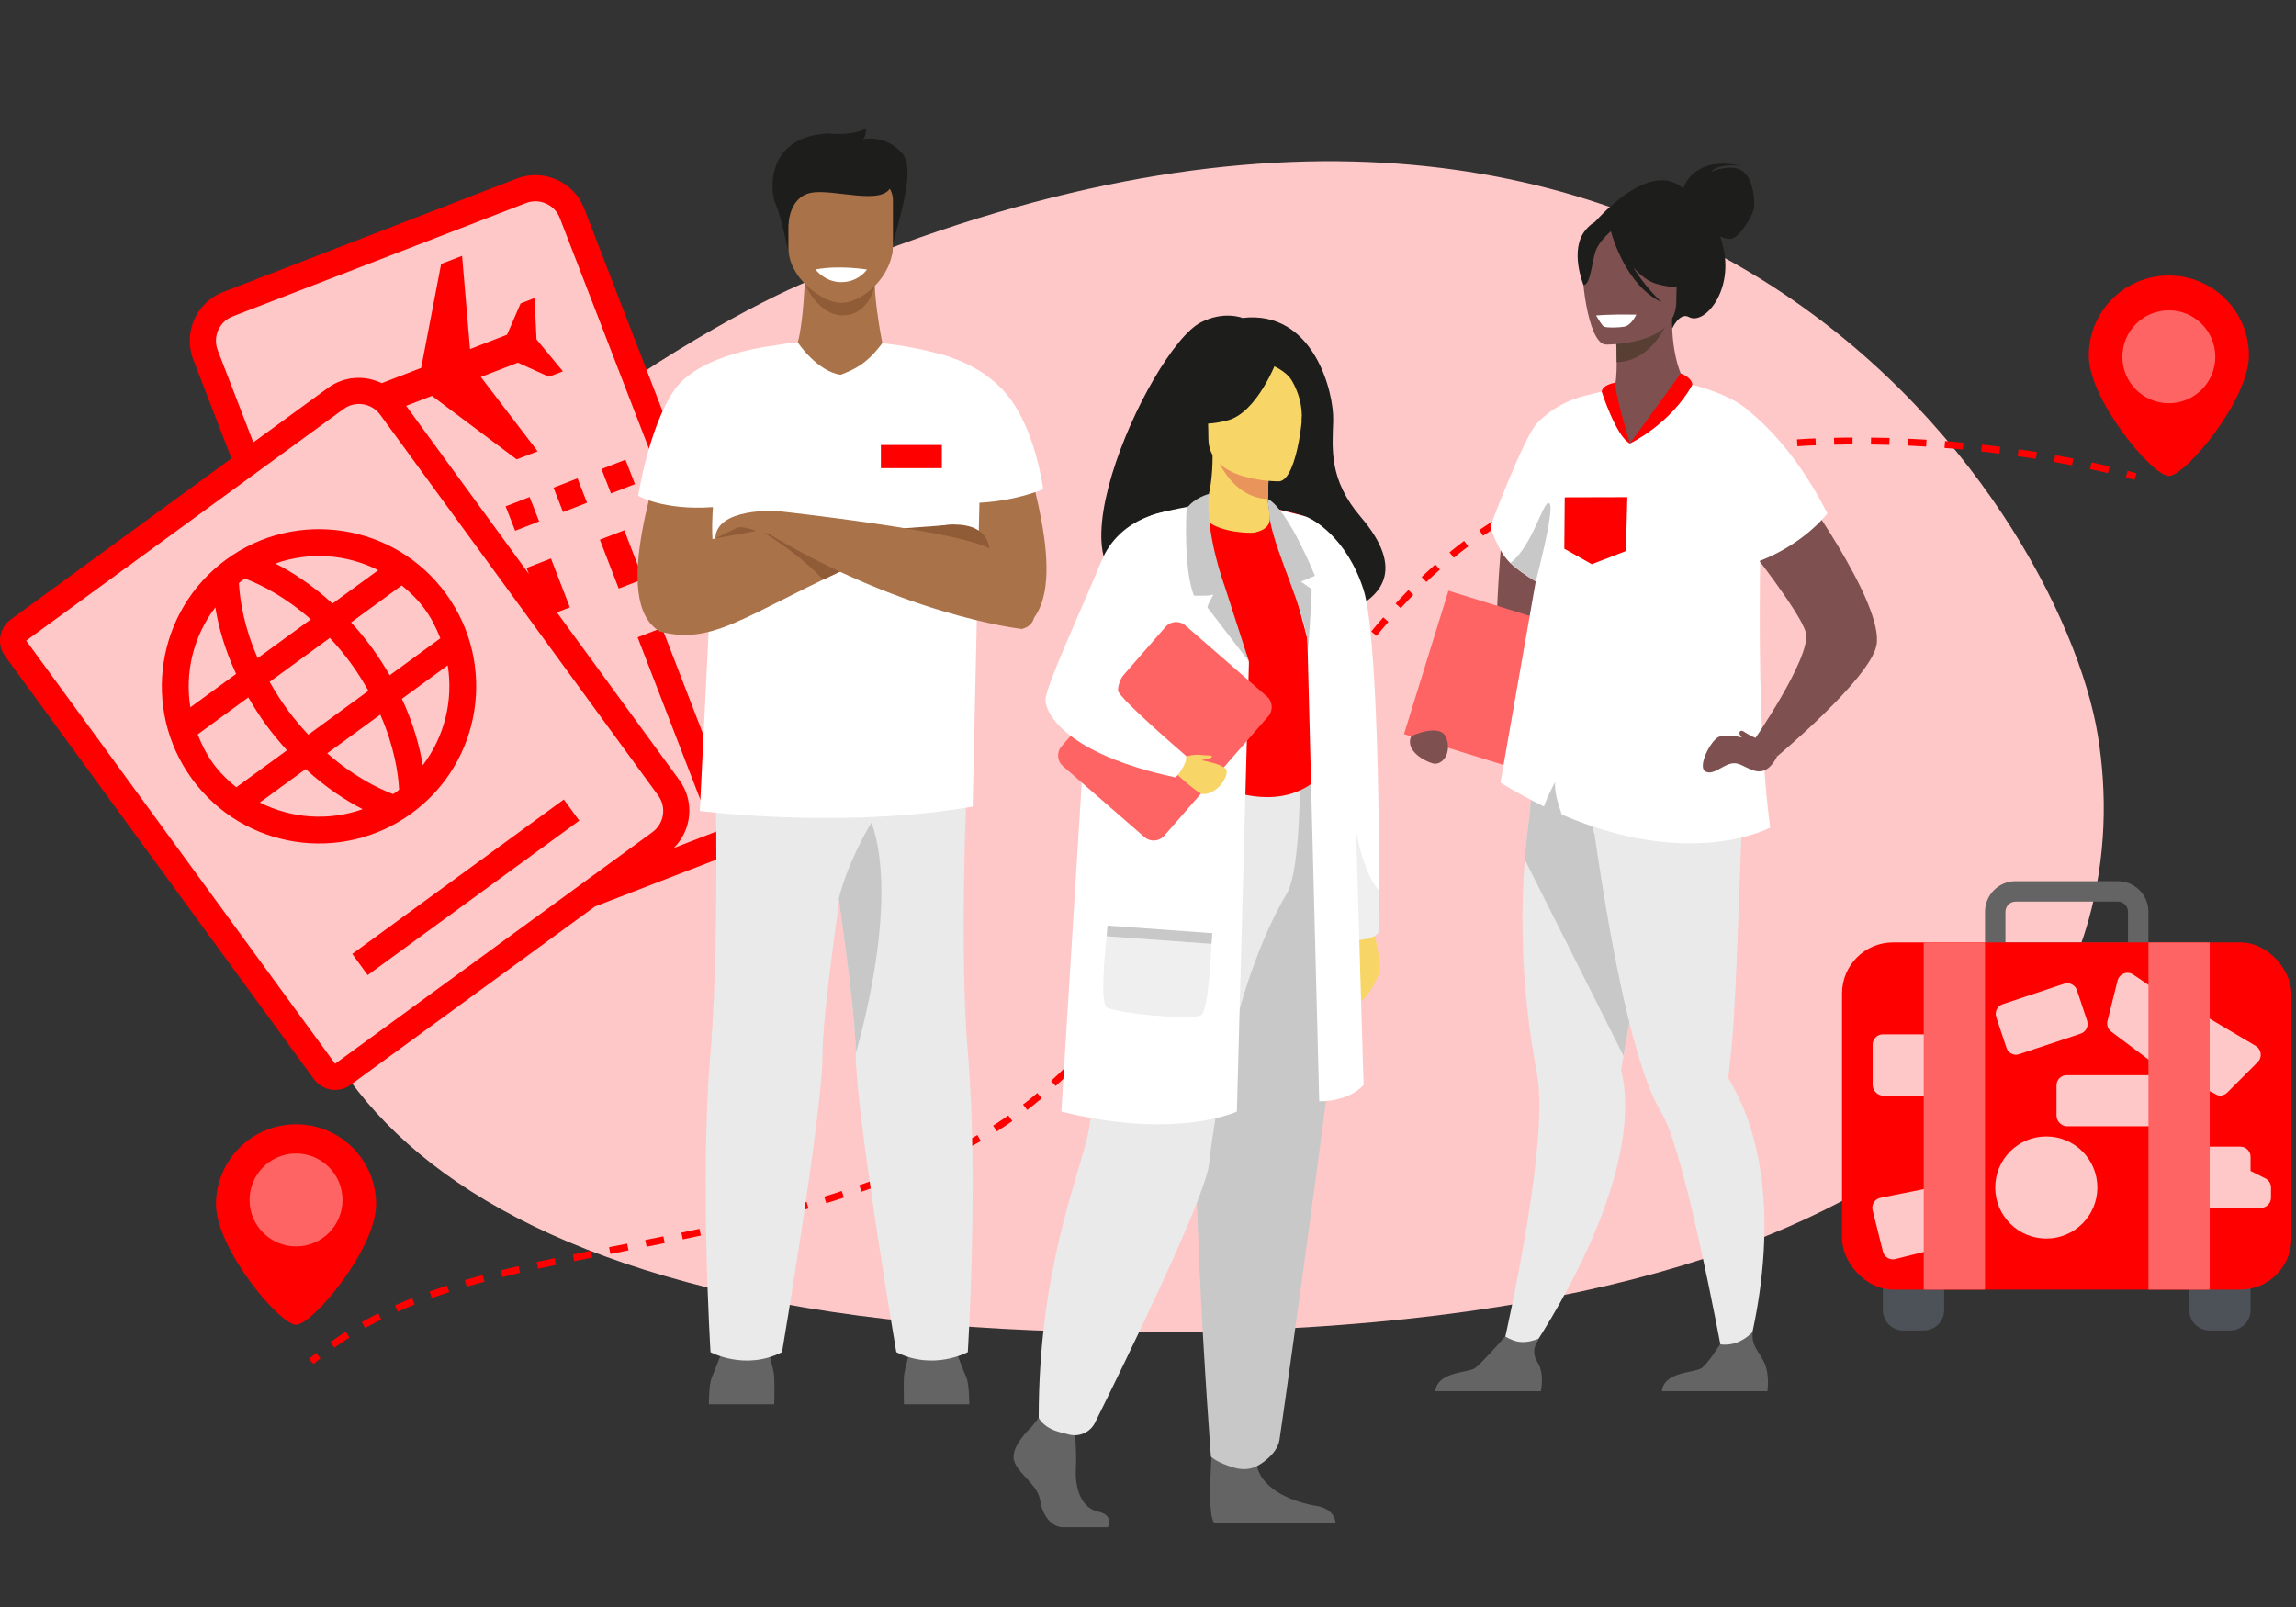 <?xml version="1.0" encoding="UTF-8"?>
<svg id="Ebene_1" data-name="Ebene 1" xmlns="http://www.w3.org/2000/svg" viewBox="0 0 1000 700">
  <rect x="0" y="0" width="1000" height="700" fill="#333333" stroke="none"/>
  <defs>
    <style>
      .cls-1 {
        opacity: .3;
      }

      .cls-1, .cls-2, .cls-3 {
        fill: none;
      }

      .cls-2 {
        stroke-dasharray: 0 0 8.04 8.04;
      }

      .cls-2, .cls-3 {
        stroke: red;
        stroke-miterlimit: 10;
        stroke-width: 3px;
      }

      .cls-4 {
        fill: #f7d667;
      }

      .cls-5 {
        fill: #eaeaea;
      }

      .cls-6 {
        fill: #e8945b;
      }

      .cls-7 {
        fill: #fff;
      }

      .cls-8 {
        fill: #ffc8c8;
      }

      .cls-9 {
        fill: red;
      }

      .cls-10 {
        fill: #ff6464;
      }

      .cls-11 {
        fill: #7f5050;
      }

      .cls-12 {
        fill: #905c37;
      }

      .cls-13 {
        fill: #aa7249;
      }

      .cls-14 {
        fill: #c8c8c8;
      }

      .cls-15 {
        fill: #1d1d1b;
      }

      .cls-16 {
        fill: #646464;
      }

      .cls-17 {
        fill: #573f34;
      }

      .cls-18 {
        fill: #4d5258;
      }
    </style>
  </defs>
  <path class="cls-8" d="m348.52,123.95c-49.12,21.34-209.66,115.63-224.4,231.26-14.74,115.63,76.98,235.82,414.39,224.41,337.41-11.41,391.62-158.99,375.16-259.4-16.45-100.41-183.53-362.1-565.16-196.26Z"/>
  <g>
    <path class="cls-3" d="m930.11,207.61s-1.33-.4-3.85-1.06"/>
    <path class="cls-2" d="m918.47,204.61c-35.04-8.27-143.14-28.28-241.92,10.73-119.91,47.36-147.69,234.54-262.35,286.66-110.97,50.45-208.68,37.63-272.41,86.03"/>
    <path class="cls-3" d="m138.63,590.51c-1.03.83-2.06,1.69-3.07,2.56"/>
  </g>
  <g id="Line">
    <g>
      <path class="cls-16" d="m922.38,383.83h-44.48c-7.37,0-13.34,5.97-13.34,13.34v17.79c0,2.46,1.99,4.45,4.45,4.45h62.27c2.46,0,4.45-1.99,4.45-4.45v-17.79c0-7.37-5.97-13.34-13.34-13.34Zm4.45,26.69h-53.38v-13.34c0-2.46,1.99-4.45,4.45-4.45h44.48c2.46,0,4.45,1.99,4.45,4.45v13.34Z"/>
      <path class="cls-18" d="m842.31,552.86h-17.79c-2.46,0-4.45,1.99-4.45,4.45v13.34c0,4.91,3.98,8.9,8.9,8.9h8.9c4.91,0,8.9-3.98,8.9-8.9v-13.34c0-2.46-1.99-4.45-4.45-4.45Z"/>
      <path class="cls-18" d="m975.76,552.86h-17.79c-2.46,0-4.45,1.99-4.45,4.45v13.34c0,4.91,3.98,8.9,8.9,8.9h8.9c4.91,0,8.9-3.98,8.9-8.9v-13.34c0-2.46-1.99-4.45-4.45-4.45Z"/>
    </g>
    <rect class="cls-9" x="802.28" y="410.51" width="195.72" height="151.24" rx="22.24" ry="22.24"/>
    <path class="cls-8" d="m909.04,444.68l-4.45-13.34c-.78-2.33-3.3-3.59-5.63-2.81,0,0-.01,0-.02,0l-26.69,8.9c-2.33.78-3.59,3.3-2.81,5.63,0,0,0,.01,0,.02l4.45,13.34c.58,1.74,2.17,2.94,4,3.02.48-.01.96-.09,1.42-.22l26.69-8.9c2.36-.67,3.74-3.12,3.07-5.49-.02-.05-.03-.11-.05-.16Z"/>
    <circle class="cls-8" cx="891.24" cy="517.27" r="22.24"/>
    <path class="cls-8" d="m986.66,513.31l-6.45-3.25v-6.14c0-2.46-1.99-4.45-4.45-4.45h-17.79c-1.37,0-2.67.62-3.51,1.69-.84,1.08-1.14,2.5-.8,3.83l4.45,17.79c.49,1.98,2.27,3.38,4.31,3.38h22.24c2.46,0,4.45-1.99,4.45-4.45v-4.45c0-1.68-.95-3.21-2.45-3.96Z"/>
    <rect class="cls-8" x="815.62" y="450.55" width="26.69" height="26.69" rx="4.45" ry="4.45"/>
    <path class="cls-8" d="m982.48,455.62l-22.51-13.34-17.79-8.9-13.12-8.9c-2.05-1.35-4.81-.79-6.16,1.27-.27.42-.48.88-.6,1.36l-4.45,17.79c-.35,1.68.29,3.41,1.65,4.45l17.79,13.34.67.4,26.69,13.34c.65.48,1.42.76,2.22.8,1.18,0,2.32-.46,3.16-1.29l13.34-13.34c.96-.97,1.42-2.34,1.25-3.69-.16-1.37-.95-2.58-2.14-3.29Z"/>
    <path class="cls-8" d="m841.42,517.27l-22.24,4.45c-2.42.41-4.05,2.71-3.64,5.13.02.13.05.26.08.39l4.45,17.79c.5,2.4,2.86,3.94,5.27,3.44.08-.02.17-.04.25-.06l17.79-4.45c2.03-.5,3.44-2.35,3.38-4.45v-17.79c0-1.33-.61-2.59-1.65-3.43-1.01-.88-2.37-1.26-3.69-1.02Z"/>
    <rect class="cls-8" x="895.69" y="468.34" width="48.93" height="22.24" rx="4.45" ry="4.45"/>
    <path class="cls-10" d="m837.86,410.51h26.69v151.24h-26.69v-151.24Z"/>
    <path class="cls-10" d="m935.73,410.51h26.69v151.24h-26.69v-151.24Z"/>
  </g>
  <g>
    <polyline class="cls-8" points="7.43 274.57 105.54 200.25 86.1 149.22 94.07 135.94 234.8 84.29 248.38 92.4 315.01 262.9 286.59 373.73 145.41 471.19 7.43 277.74"/>
    <g>
      <path class="cls-9" d="m98.58,243.67c-30.54,22.29-37.22,65.12-14.93,95.65,22.29,30.54,65.12,37.22,95.65,14.93,30.54-22.29,37.22-65.12,14.93-95.65-22.29-30.54-65.12-37.22-95.65-14.93Zm66.15,4.69l-19.93,14.55c-8.88-8.16-17.49-13.7-24.87-17.44,14.83-5.26,30.99-4.11,44.8,2.89Zm-11.96,40.51c3,4.11,5.45,8.12,7.68,12.05l-26.18,19.11c-3.07-3.32-6.14-6.87-9.14-10.98s-5.46-8.11-7.68-12.05l26.2-19.13c3.07,3.32,6.13,6.88,9.13,10.99Zm-48.7-34.87c.44-.34.78-.78,1.24-1.11s.98-.53,1.45-.85c7.33,2.78,17.66,8.1,28.61,17.75l-23.13,16.88c-5.87-13.41-7.77-24.88-8.18-32.67Zm-10.28,10.55c1.31,8.15,3.97,18.05,9.04,29l-19.93,14.55c-2.46-15.29,1.37-31.03,10.9-43.55Zm-.92,68.05c-2.92-4-5.03-8.31-6.77-12.71l22.05-16.1c2.28,3.93,4.78,7.92,7.76,12,2.98,4.08,6.02,7.67,9.07,11.03l-22.07,16.11c-3.67-3-7.12-6.32-10.04-10.32Zm20.29,16.97l19.96-14.57c8.91,8.16,17.58,13.77,24.83,17.47-14.82,5.25-30.98,4.1-44.78-2.9Zm60.66-5.64c-.44.35-.78.78-1.24,1.11s-.97.52-1.44.84c-7.01-2.67-17.45-7.94-28.61-17.75l23.1-16.86c5.95,13.61,7.79,25.15,8.19,32.66Zm10.3-10.57c-1.31-8.04-4.01-17.99-9.07-28.97l19.95-14.57c2.46,15.28-1.37,31.01-10.88,43.53Zm-14.39-39.21c-2.28-3.94-4.77-7.93-7.75-12-2.97-4.07-6.01-7.68-9.06-11.04l22.05-16.1c3.67,3,7.12,6.32,10.04,10.32,2.92,4,5.03,8.31,6.77,12.71l-22.07,16.11Z"/>
      <rect class="cls-9" x="145.81" y="380.8" width="114.09" height="11.41" transform="translate(-188.88 193.93) rotate(-36.13)"/>
      <rect class="cls-9" x="264.99" y="232.23" width="11.41" height="22.82" transform="translate(-69.61 113.93) rotate(-21.12)"/>
      <rect class="cls-9" x="291.71" y="272.86" width="11.41" height="79.86" transform="translate(-92.76 128.24) rotate(-21.13)"/>
      <path class="cls-9" d="m224.96,77.82l-127.71,49.35c-1.91.74-3.66,1.71-5.24,2.86-8.14,5.94-11.62,16.81-7.82,26.65l16.61,42.99L4.68,269.84c-5.09,3.71-6.2,10.85-2.49,15.94l134.54,184.3c3.72,5.09,10.85,6.2,15.94,2.49l106.43-77.7,76.89-29.72c1.91-.74,3.66-1.7,5.24-2.86,8.14-5.94,11.62-16.81,7.82-26.65l-94.59-244.77c-4.54-11.75-17.76-17.6-29.51-13.06Zm-79.01,385.54L11.41,279.06l138.23-100.9c5.08-3.71,12.23-2.59,15.94,2.49l121.09,165.87c3.71,5.08,2.59,12.23-2.49,15.94l-138.23,100.9ZM243.83,94.99l94.59,244.77c1.86,4.81.25,10.29-3.9,13.33-.8.58-1.68,1.07-2.63,1.43l-38.42,14.85c7.87-7.81,9.15-20.35,2.41-29.58l-53.33-73.05,5.64-2.18-8.22-21.29-10.64,4.11,1.02,2.63-53.46-73.23c3.43-1.33,7.4-2.86,11.24-4.34l36.91,27.67,9.12-3.52-24.74-32.38c5.99-2.31,12.11-4.68,16.11-6.23l13.55,6.12,6.08-2.35-11.49-13.91-.85-18.02-6.08,2.35-5.91,13.64c-4.01,1.55-10.12,3.91-16.12,6.23l-3.46-40.6-9.12,3.52-8.7,45.3c-6.41,2.48-13.4,5.18-17.19,6.64-7.34-3.54-16.3-3.11-23.34,2.02l-32.56,23.77-15.51-40.13c-1.86-4.81-.25-10.29,3.9-13.33.8-.58,1.68-1.07,2.63-1.43l127.71-49.35c2.84-1.1,5.94-1.02,8.73.21,2.79,1.23,4.93,3.48,6.03,6.32Z"/>
      <rect class="cls-9" x="242.77" y="210.02" width="11.21" height="11.41" transform="translate(-61.41 105) rotate(-21.31)"/>
      <rect class="cls-9" x="263.65" y="201.9" width="11.21" height="11.41" transform="translate(-57.03 112.03) rotate(-21.31)"/>
      <rect class="cls-9" x="221.9" y="218.15" width="11.21" height="11.41" transform="translate(-65.79 97.97) rotate(-21.31)"/>
    </g>
  </g>
  <g>
    <path class="cls-4" d="m596.72,399.81s5.36,18.84,4.09,23.55c-1.27,4.71-6.92,13.5-9.43,13.19-2.51-.31,0-30.14,0-30.14l5.34-6.59Z"/>
    <path class="cls-15" d="m505.68,253.88c-1.95-3.77,42.62-17.33,43.32,19.85,0,0,83.49-2.05,43.63-48.59-13.8-16.11-12.38-29.43-11.97-41.83.42-12.4-8.6-48.44-39.5-44.81,0,0-8.09-3.29-18.19,1.95-22.97,11.92-74.42,127.15-17.29,113.44Z"/>
    <path class="cls-7" d="m600.8,405.47s-.47,2.26-5.16,3.4c-2.17.53-5.24.81-9.57.53-.92-.07-1.91-.15-2.96-.27-1.99-.22-4.19-.55-6.64-1.01l1.72-102.22-7.2-79.77s15.37,7.26,22.9,30.81c5.78,18.09,6.76,95.98,6.9,131.17.05,10.64,0,17.36,0,17.36Z"/>
    <g class="cls-1">
      <path class="cls-14" d="m600.8,405.47s-.47,2.26-5.16,3.4c-2.17.53-5.24.81-9.57.53l1.39-76.15s1.14,41.58,13.34,54.86c.05,10.64,0,17.36,0,17.36Z"/>
    </g>
    <path class="cls-16" d="m449.2,621.65s-9.36,8.54-7.53,14.6c1.83,6.07,10.27,10.11,11.41,17.52,1.14,7.42,5.7,11.46,9.81,11.46h19.58s3.02-5.22-4.28-6.79c-7.3-1.57-10.05-10.29-9.6-18.37.46-8.09-.68-18.87-.68-18.87l-15.52-3.6-3.19,4.04Z"/>
    <path class="cls-16" d="m528.38,625.27s-3.37,36.17.74,38.19l52.56-.11s0-6.07-8.44-7.41c-8.44-1.35-23.27-6.29-25.78-17.3-2.51-11.01-19.08-13.37-19.08-13.37Z"/>
    <path class="cls-14" d="m571.3,328.44s15.15,47.17,16.13,63.23c.97,16.06-28.97,228.15-30.17,235.55-1.14,6.98-9.8,11.42-9.8,11.42,0,0-3.98,2.35-9.67.74-7.89-2.23-10.38-4.89-10.38-4.89,0,0-11.8-151.26-4.5-205.29,7.3-54.03,7.39-100.76,7.39-100.76h41Z"/>
    <path class="cls-5" d="m507.09,327.03s-23.12,31.02-25.27,51.98c-2.16,20.97-3.38,94.62-7.97,115.06-4.59,20.44-21.46,59.78-21.46,123.53,0,0,1.75,3.65,7.17,5.6,1.73.62,4.05,1.23,6.3,1.74,4.47,1.02,9.05-1.16,11.08-5.26,11.4-22.96,47.73-97.02,49.6-112.39,1.32-10.88,9.06-76.18,34.08-118.43,6.01-10.14,5.65-54.36,5.65-54.36l-59.17-7.46Z"/>
    <path class="cls-9" d="m487.95,266.29s-.78,11.04,0,24.3c.52,8.78,9.41,20.55,10.67,23.46,3.16,7.3,6.73,8.49,6.73,8.49l27.6,6.76,2.31,14.78s23.16,9.89,39.22-5.42c13.98-13.32,12.71-55.02,7.11-76.92-5.6-21.9-14.15-37.11-14.15-37.11,0,0-20.75-8.19-57.48-2.07l-22.01,43.74Z"/>
    <path class="cls-7" d="m519.89,220.28s-11.6,1.94-18.67,4.28l-5.2,63.62h47.94l-18.02-47.26-6.06-20.64Z"/>
    <path class="cls-7" d="m543.97,288.18l-5.26,196.01s-26.27,12.47-76.45,0l12.94-208.67,68.77,12.66Z"/>
    <path class="cls-10" d="m462.95,333.73l35.48,30.89c2.56,2.23,6.45,1.96,8.68-.6l45.27-51.99c2.23-2.56,1.96-6.45-.6-8.68l-35.48-30.89c-2.56-2.23-6.45-1.96-8.68.6l-45.27,51.99c-2.23,2.56-1.96,6.45.6,8.68Z"/>
    <path class="cls-4" d="m515.44,329.83c.5.13,18.84,2.29,18.85,6.08,0,4.38-5.38,10.25-10.44,9.98-2.05-.11-11.52-8.81-11.52-8.81l3.11-7.24Z"/>
    <path class="cls-4" d="m524.86,220.54c2.09-5.06,3.3-12.77,3.27-22.31l1.39.27,23.3,4.61s-.53,7.33-.55,14.24c0,.06,0,.11,0,.17-.03,6,4.05,12.02-5.57,14.4-2.97.74-26.22-.76-21.84-11.38Z"/>
    <path class="cls-6" d="m552.81,203.12s-.53,7.33-.55,14.24c-13.04-.37-19.93-12.26-22.75-18.85l23.3,4.61Z"/>
    <path class="cls-4" d="m557.17,209.66s-30.85.51-30.87-18.7c-.02-19.21-4.02-32.09,15.68-33.23,19.69-1.14,23.53,6.19,25.09,12.6,1.57,6.41-1.88,38.7-9.9,39.33Z"/>
    <path class="cls-15" d="m556.02,157.26s-8.44,22.54-21.41,25.88c-12.96,3.33-18.58-.14-18.58-.14,0,0,9.94-7.9,12.01-21.68,0,0,21.61-14.78,27.98-4.05Z"/>
    <path class="cls-15" d="m553.93,159.09s6.26,2.34,8.84,6.91c2.52,4.47,4.67,10.38,4.17,17.64,0,0,6.36-15.32-.79-23.99-7.58-9.19-12.22-.56-12.22-.56Z"/>
    <path class="cls-4" d="m515.44,329.83s4.4-1.41,7.33-1c2.94.41,5.11-.06,5.11.76s-3.79,1.21-4.6,1.6c-.81.4-7.85-1.36-7.85-1.36Z"/>
    <path class="cls-7" d="m509.96,222.55s-21.9,1.54-30.29,21.94c-8.39,20.4-24.32,54.66-24.32,60.42s8.9,23.53,56.67,33.74c0,0,4.94-5.2,4.64-9.31,0,0-29.82-25.61-29.74-28.61.15-5.66,4.89-13.14,31.07-39.33,7.12-7.12-8.03-38.86-8.03-38.86Z"/>
    <path class="cls-14" d="m533.13,254.58s-8.22-22.5-6.61-39.42c0,0-6.41,1.62-9.73,6.39,0,0-1.5,25.89,3.21,37.9,0,0,7.02.31,8.55-.51,0,0-3.06,5.18-2.59,5.77.47.59,18.02,23.47,18.02,23.47l-10.83-33.6Z"/>
    <path class="cls-7" d="m569.4,278.13l5.18,201.59s12.25.47,19.31-7.07l-6.44-218.43s-6.74-26.28-20.01-29.61l-13.27-3.32,15.23,56.84Z"/>
    <path class="cls-14" d="m552.27,217.36s0,3.13.81,8.73c2.18,15.18,18.34,45.61,16.51,59.2,0,0,1.7-23.64,1.7-28.66l-4.71-3.3,6.12-2.51s-11.43-28.52-20.43-33.46Z"/>
    <rect class="cls-14" x="482.11" y="404.84" width="45.78" height="4.67" transform="translate(30.79 -35.48) rotate(4.15)"/>
    <g class="cls-1">
      <path class="cls-14" d="m482,407.84s-3.33,28.31,0,30.91c3.33,2.59,38.08,5.89,41.31,3.3,3.23-2.59,4.35-30.89,4.35-30.89l-45.66-3.31Z"/>
    </g>
  </g>
  <g>
    <path class="cls-16" d="m308.74,611.71s0-8.75,1.25-11.65c1.25-2.91,5.82-14.75,5.82-14.75h17.86s3.32,10.8,3.53,14.33c.21,3.53,0,12.07,0,12.07h-28.46Z"/>
    <path class="cls-16" d="m422.16,611.71s0-8.75-1.25-11.65c-1.25-2.91-5.82-14.75-5.82-14.75h-17.86s-3.32,10.8-3.53,14.33c-.21,3.53,0,12.07,0,12.07h28.46Z"/>
    <path class="cls-5" d="m310.98,308.86s3.13,95.43-1.55,149.89c-4.67,54.45.03,130.24.03,130.24,0,0,14.95,8.24,31.15,0,0,0,17.77-105.2,17.66-130.24-.12-26.66,19.34-145.73,19.34-145.73l-66.63-4.16Z"/>
    <path class="cls-5" d="m421.51,588.98s-14.94,8.24-31.14,0c0,0-17.77-105.2-17.65-130.23.05-11.26-3.39-39.01-7.38-67.3-5.46-38.7-11.96-78.43-11.96-78.43l69.21-4.32s-5.71,95.6-1.03,150.05c4.67,54.46-.04,130.23-.04,130.23Z"/>
    <path class="cls-14" d="m372.71,458.74c.05-11.26-3.39-39.01-7.38-67.3,4.14-16.9,14.24-33.16,14.24-33.16,12.77,35.83-6.85,100.46-6.85,100.46Z"/>
    <path class="cls-13" d="m324.42,153.67s-25.75,3.06-31.4,26.19c-5.65,23.13-27.89,81.91-5.65,95.2,0,0,23.55-31.56,32.5-56.99,8.95-25.44,4.55-64.39,4.55-64.39Z"/>
    <path class="cls-13" d="m411.95,166.02s25.91-3.26,31.56,19.87c5.65,23.13,23.72,74.78,1.49,88.07,0,0-25.14-30.46-34.09-55.89-8.95-25.44,1.04-52.05,1.04-52.05Z"/>
    <path class="cls-13" d="m350.59,120.87s-.63,19.47-3.12,28.2l-19.73,13.76,74.26,11.11-17.71-24.47s-5.35-26.11-2.54-35.77c2.8-9.66-31.16,7.17-31.16,7.17Z"/>
    <path class="cls-12" d="m350.48,123.56s5.87,14.14,16.93,13.82c11.06-.31,13.58-12.82,13.58-12.82l-30.51-1.01Z"/>
    <path class="cls-15" d="m343.88,112.11s-3.57-17.83-6.06-23.23c-2.49-5.4-4.57-29.49,23.06-30.74,0,0,10.59,1.25,16.41-2.29,0,0,0,3.53-1.45,4.78,0,0,9.55-2.28,17.03,6.02,7.48,8.31-4.98,37.39-4.36,44.24l-44.62,1.21Z"/>
    <path class="cls-13" d="m366.15,131.92c-8.01-.14-22.77-10.81-22.77-24.03v-20.62c0-4.83,3.37-8.77,7.48-8.77h30.57c4.11,0,7.48,3.95,7.48,8.77v19.45c0,13.86-13.57,25.36-22.77,25.19Z"/>
    <path class="cls-15" d="m343.38,98.28s.04-12.39,9.86-14.3c9.81-1.91,31.78,6.04,34.9-3,3.12-9.03-42.46-8.88-44.75-3.11-2.29,5.76,0,20.41,0,20.41Z"/>
    <path class="cls-7" d="m426.79,209.61l-3.17,141.76c-57.34,9.89-118.82,1.88-118.82,1.88l5.71-115.88c-.15-1.68-.26-3.4-.31-5.16-.07-2.32-.02-5.06.12-8.11,1.15-24.31,8.5-68.07,14.1-70.43,0,0,8.33-3.09,23.05-4.61,0,.29,8.54,12.78,18.68,14.18,6.3-2.49,11.25-4.62,18.14-13.77,4.04.47,8.29,1.05,12.8,1.91.33.06.67.12,1.01.19,4.95.97,10.21,2.26,15.84,4.07,0,0,7.28,2.83,5.67,53.59l7.17.38Z"/>
    <path class="cls-7" d="m355.19,117.4s4.22,5.7,11.58,5.5c7.37-.2,10.83-5.5,10.83-5.5,0,0-12.43-2.04-22.42,0Z"/>
    <path class="cls-13" d="m287.37,275.06c26.02,7.01,40.66-11.1,101.54-36.13l-1.85-9.71s-70,.81-82.27,7.46c-15.95,8.64-19.57,37.81-17.43,38.39Z"/>
    <path class="cls-7" d="m336.47,150.63h0s-6.13,18.16-6.13,18.16l-.28.83-.08.25-.44,1.33-7.6,22.5-.75,2.24-8.37,24.77c-.78.08-1.55.14-2.31.2-21.77,1.53-32.55-4.96-32.55-4.96,0,0,4.47-28.97,15.31-45.45,7.08-10.79,23.39-15.96,33.82-18.25.34-.07.66-.14.98-.21,4.99-1.05,8.41-1.4,8.41-1.4Z"/>
    <path class="cls-7" d="m406.36,153.67s19.25,2.83,31.97,17.95c12.72,15.12,16.01,41.5,16.01,41.5,0,0-17.66,7.54-38.39,5.65-20.72-1.88-9.59-65.1-9.59-65.1Z"/>
    <rect class="cls-9" x="383.66" y="193.83" width="26.55" height="10.1"/>
    <path class="cls-13" d="m338.15,222.57s-26.29-1.49-26.57,11.92l24.31-1.1,2.26-10.82Z"/>
    <path class="cls-12" d="m407.73,229.41s19.67-4.99,22.97,8.19c3.3,13.18-28.29,0-28.29,0l5.32-8.19Z"/>
    <path class="cls-12" d="m358.41,252.46s-7.49-9-25.59-20.41l30.73,5.8,9.38,7.69-4.28,2.17-10.25,4.74Z"/>
    <polygon class="cls-12" points="389.49 230.41 415.69 228.49 413.87 235.97 389.49 230.41"/>
    <path class="cls-13" d="m445,273.96s-54.01-5.86-117.26-45.77l10.41-5.62s82.95,9.01,93.35,16.82c16.31,12.26,25.74,31.72,13.51,34.57Z"/>
    <path class="cls-12" d="m311.58,234.49s17.98-3.07,17.66-3.31c-.31-.24-6.53-2.12-7.96-1.41-1.43.71-9.7,4.72-9.7,4.72Z"/>
  </g>
  <g>
    <path class="cls-11" d="m655.8,219.62c-.91,1.72-6.95,66.08-2.2,74.55,4.75,8.47,27.17-16.14,27.73-57.68.47-34.99-25.52-16.86-25.52-16.86Z"/>
    <rect class="cls-10" x="619.12" y="269.53" width="92.75" height="65.4" transform="translate(1211.66 787.97) rotate(-162.78)"/>
    <path class="cls-5" d="m653.7,590.69l9.13,3.4s39.64-54.97,44.52-103.34c.87-8.64.58-17-1.3-24.73,0,0,.39-2.21,1.07-6.12.31-1.83.7-4.02,1.14-6.54,1.29-7.38,3.06-17.49,5.09-28.99,4.66-26.47,10.71-60.31,15.4-85.19l-2.46-.79-26.6-8.58-5.5-17.46-19.81-5.22s-4.43,8.66-8.38,49.55c-.73,5.36-1.39,11.28-1.89,17.69-1.54,19.58-1.65,43.87,1.88,71.63.91,7.11,2.06,14.45,3.48,21.99,1.04,5.53,1.2,13.06.76,21.71-2,39.54-16.51,100.98-16.51,100.98Z"/>
    <path class="cls-14" d="m664.08,374.38l43.02,85.52c.31-1.83.7-4.02,1.14-6.54,1.29-7.38,3.06-17.49,5.09-28.99,4.66-26.47,10.71-60.31,15.4-85.19l-2.46-.79-26.6-8.58-5.5-17.46-19.81-5.22s-4.43,8.66-8.38,49.55c-.73,5.36-1.39,11.28-1.89,17.69Z"/>
    <path class="cls-5" d="m683.01,318.11l1-8.54c16.68,4.43,61.26-12.38,61.26-12.38,0,0,16.16,14.21,14.04,48.26-1.04,16.62-2.93,87.26-4.9,108.16-.71,7.57-1.34,12.97-1.6,15.12,0,.01,0,.02,0,.02-.08.66.15,1.28.49,1.85,2.91,4.94,5.32,10.08,7.29,15.34,19.39,51.68-2.99,115.33-2.99,115.33l-5.81-2.34s-12.74-70.83-23.09-102.13c-1.76-5.31-3.44-9.48-4.98-11.97-4.5-7.26-8.68-19.13-12.47-33.24-7.16-26.68-12.93-61.4-16.77-88.19-.53.02-11.47-45.29-11.47-45.29Z"/>
    <path class="cls-16" d="m723.82,606.01h45.96s1.1-7-1.3-12.32c-2.3-5.1-5.9-7.42-5.04-13.59-2.92,3.01-7.68,6.37-14.33,5.48-.81,1.32-5.26,8.38-7.98,10.34-3,2.16-16.4,1.39-17.32,10.09Z"/>
    <path class="cls-16" d="m625.14,606.01h45.96s1.72-7.33-1.3-12.32c-2.67-4.41-1.65-6.93.33-10.58-2.08.85-4.78,1.63-7.74,1.46-2.29-.13-4.71-1.17-6.83-2.4-1.98,2.25-10.45,11.86-13.1,13.76-3,2.16-16.4,1.39-17.32,10.09Z"/>
    <path class="cls-15" d="m733.12,82.17c.36-1.24,4.72-14.42,25.36-9.95,0,0-10.36-1.35-13.22,2.64,0,0,8.23-3.73,13.37-.56,5.13,3.17,5.94,13.77,5.16,17-.78,3.22-6.5,12.8-10.27,12.79-1.43,0-2.95-.49-4.29-1.08.57,1.71,1.08,3.57,1.51,5.6,3.92,18.82-8.64,33.07-15.09,29.51-4.14-2.28-7.31,4.96-7.31,4.96l-34.24-45.76s24.1-28.73,39.03-15.15Z"/>
    <path class="cls-11" d="m704.16,203.75c28.35,8.85,32.88-35.6,31.07-35.83-3.05-2.73-7.11-13.25-6.99-29.1l-1.38.26-23.21,4.5s.49,7.31.49,14.18c-.01,5.38-.33,10.49-1.44,11.67-1.8.25-2.89.42-2.89.42,0,0,0,0-.01.02-.34.48-3.19,31.52,4.37,33.88Z"/>
    <path class="cls-17" d="m703.64,143.58s.5,7.3.49,14.18c12.98-.32,19.89-12.13,22.73-18.68l-23.22,4.5Z"/>
    <path class="cls-11" d="m699.28,150.08s30.71.63,30.81-18.5c.1-19.13,4.12-31.93-15.48-33.14-19.6-1.21-23.45,6.07-25.04,12.45-1.59,6.38,1.72,38.54,9.71,39.2Z"/>
    <path class="cls-15" d="m690.53,100.25c4.77-5.74,8.35-4.46,10.36-2.72,16.82-9.16,27.59,4.52,27.59,4.52,2,13.73,11.87,21.64,11.87,21.64,0,0-5.61,3.44-18.5.07-3.94-1.03-7.45-3.84-10.43-7.25,5.19,8.77,12.27,15.11,12.27,15.11-15.39-7.19-21.49-28.65-22.1-30.92-1.88,1.68-5.59,5.32-6.73,8.9-1.55,4.87-2.28,14.89-5.2,14.54,0,0-6.28-15.28.88-23.88Z"/>
    <path class="cls-9" d="m732.03,162.68s4.82,1.57,5.08,4.98c0,0-12.93,24.16-27.23,25.54l22.15-30.51Z"/>
    <path class="cls-7" d="m664.61,277.61l-11.1,63.29c6.55,4.01,12.88,7.45,18.96,10.4,1.68-4.95,4.8-10.55,4.99-10.89-.89,3.26,1.35,10.46,2.76,14.42,56.6,24.39,90.77,5.65,90.77,5.65-8.49-62.51-2.2-165.43-3.72-172.79-2.9-13.97-30.14-20.03-30.14-20.03-9.96,17.46-27.24,25.54-27.24,25.54-6.5-6.42-8.19-23.61-8.19-23.61l-11.36,2.79c-7.34,1.81-14.14,5.42-19.58,10.66-.49.47-.97.96-1.44,1.46-5.61,6-20.22,44.74-20.22,44.74,0,0,3.06,10.64,8.7,16,2.88,2.74,6.63,5.33,11.08,8.05l-4.26,24.33Z"/>
    <path class="cls-9" d="m709.89,193.19s-7.09-23.46-6.26-26.5c0,0-5.55.69-6.03,3.9,0,0,6.28,19.58,12.3,22.6Z"/>
    <path class="cls-7" d="m712.67,137.05s-2.16,4.71-5.18,5.23c-3.03.52-7.78.5-8.85,0-1.07-.5-2.76-3.82-3.49-4.85,0,0,5.43-.59,16.81-.38h.71Z"/>
    <path class="cls-14" d="m657.79,245.23c2.98,2.63,6.63,5.33,11.08,8.05,0,0,8.51-31.81,5.97-34.02-2.53-2.22-7.19,18.7-17.06,25.97Z"/>
    <path class="cls-11" d="m781.45,208.97s39.64,53.97,35.8,72.3c-3.06,14.6-43.18,48.16-43.18,48.16l-10.35-6.68s25.05-36.3,22.85-46.94c-1.71-8.27-26.55-39.64-26.55-39.64l21.43-27.21Z"/>
    <path class="cls-7" d="m754.98,174.37s21.99,11.81,40.91,49.29c0,0-11.17,14.86-33.4,22.07-22.23,7.21-21.48-35.74-21.48-35.74l13.97-35.62Z"/>
    <polygon class="cls-9" points="708.77 216.56 681.5 216.63 681.32 239.02 693.29 245.76 708.15 240.02 708.77 216.56"/>
    <path class="cls-11" d="m766.39,323.43s-11.19-4.26-17.44-2.59c-3.53.94-10.09,13.42-6.01,15.31,4.08,1.88,8.7-4.79,13.72-3.53,5.02,1.26,11.24,8.56,17.4-3.18l-7.68-6.01Z"/>
    <path class="cls-11" d="m765.79,322.02s-4.3-1.94-6.24-3.3c-1.94-1.35-3.12,1.06,0,3.3,3.12,2.24,4.24,1.24,4.24,1.24l2-1.24Z"/>
    <path class="cls-11" d="m614.64,320.65s12.69-6.02,15.27.73c2.58,6.76-1.88,12.42-6.13,11.09-4.25-1.33-11.83-5.86-9.14-11.82Z"/>
  </g>
  <path class="cls-9" d="m979.49,154.87c0,19.26-27.64,52.45-34.87,52.45s-34.87-33.19-34.87-52.45,15.61-34.87,34.87-34.87,34.87,15.61,34.87,34.87Z"/>
  <path class="cls-9" d="m163.82,524.61c0,19.26-27.64,52.45-34.87,52.45s-34.87-33.19-34.87-52.45,15.61-34.87,34.87-34.87,34.87,15.61,34.87,34.87Z"/>
  <circle class="cls-10" cx="128.94" cy="522.69" r="20.24"/>
  <circle class="cls-10" cx="944.62" cy="155.41" r="20.24"/>
</svg>